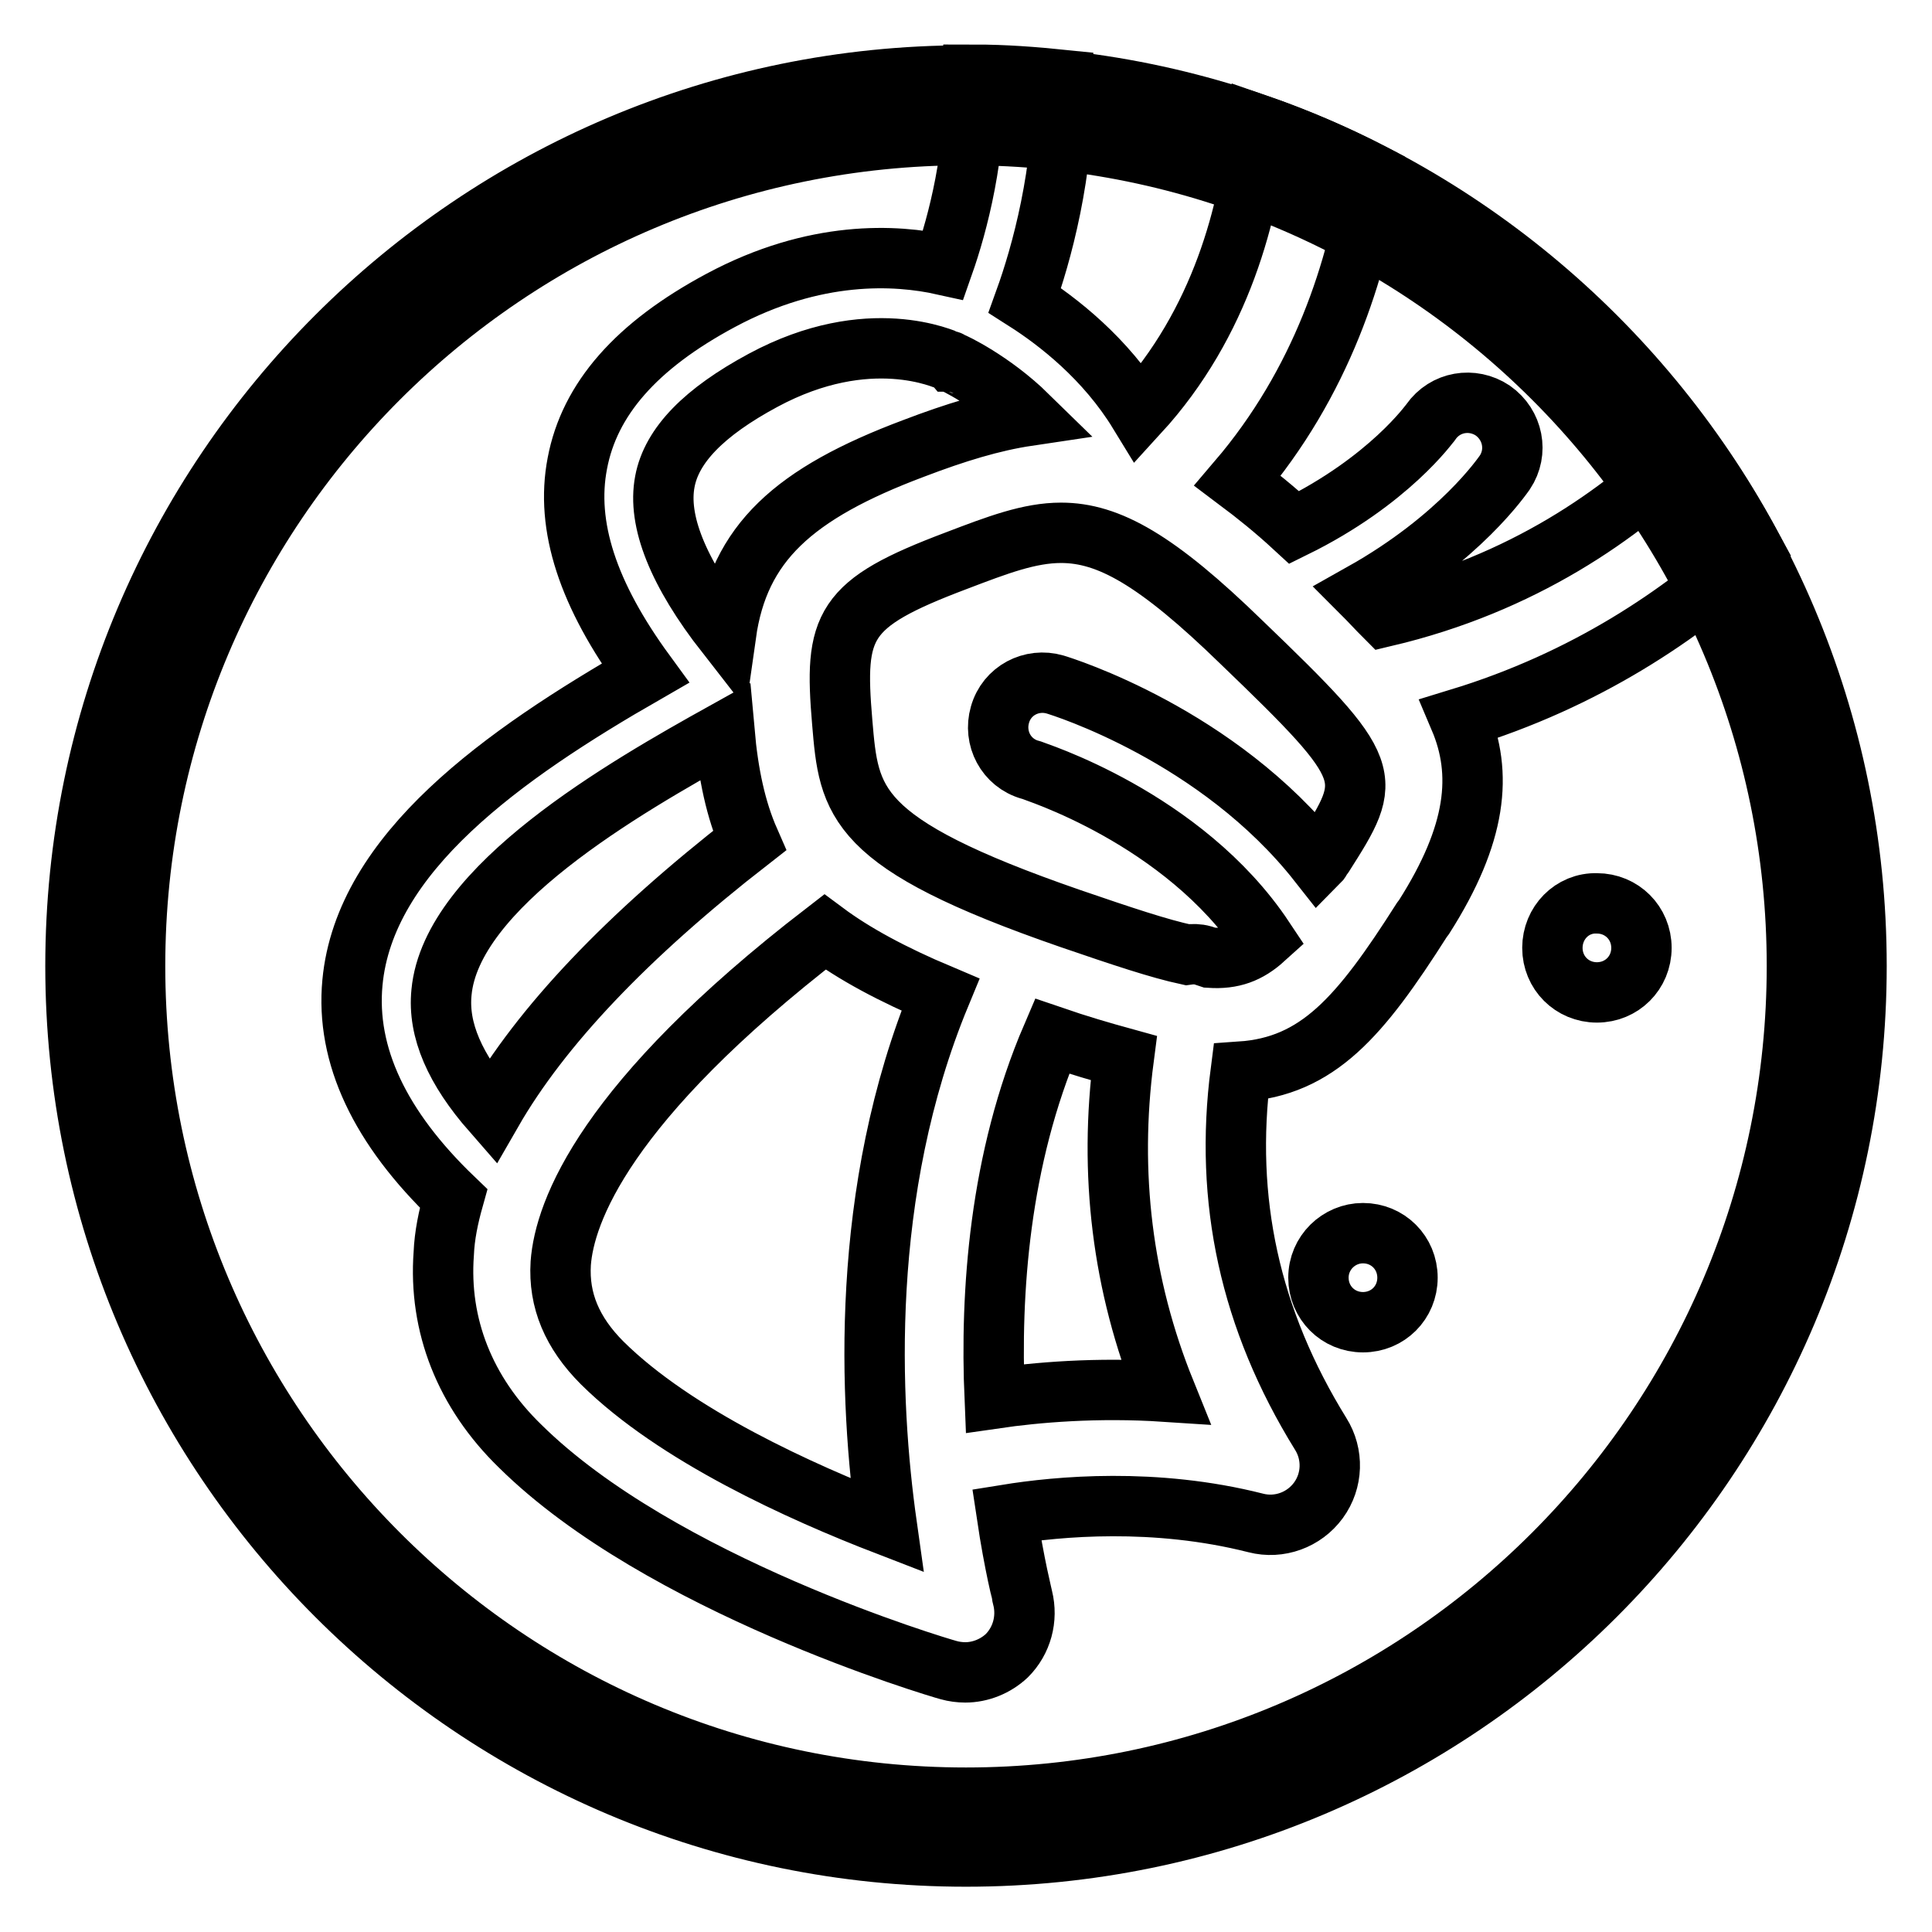 <?xml version="1.0" encoding="utf-8"?>
<!-- Svg Vector Icons : http://www.onlinewebfonts.com/icon -->
<!DOCTYPE svg PUBLIC "-//W3C//DTD SVG 1.1//EN" "http://www.w3.org/Graphics/SVG/1.1/DTD/svg11.dtd">
<svg version="1.1" xmlns="http://www.w3.org/2000/svg" xmlns:xlink="http://www.w3.org/1999/xlink" x="0px" y="0px" viewBox="0 0 256 256" enable-background="new 0 0 256 256" xml:space="preserve">
<g> <path stroke-width="8" fill-opacity="0" stroke="#000000"  d="M128,17.9c60.8,0,110.1,49.3,110.1,110.1c0,60.8-49.3,110.2-110.1,110.2S17.9,188.8,17.9,128 S67.2,17.9,128,17.9 M128,10C62.9,10,10,62.9,10,128c0,65.1,52.9,118,118,118c65.1,0,118-52.9,118-118C246,62.9,193.1,10,128,10z" /> <path stroke-width="8" fill-opacity="0" stroke="#000000"  d="M205.7,125.6c0,3.3,2.6,5.9,5.9,5.9c3.3,0,5.9-2.6,5.9-5.9c0,0,0,0,0,0c0-3.3-2.6-5.9-5.9-5.9 C208.3,119.6,205.7,122.3,205.7,125.6C205.7,125.5,205.7,125.5,205.7,125.6z"/> <path stroke-width="8" fill-opacity="0" stroke="#000000"  d="M223.8,59.3c-9,8.9-22.1,18.1-40.3,22.4c-1-1-2-2.1-3-3.1c13-7.3,18.6-15.6,18.9-16 c1.8-2.7,1.1-6.3-1.6-8.2c-2.7-1.8-6.3-1.2-8.2,1.5c-0.1,0.1-5.5,7.8-18.1,14c-2.6-2.4-5.1-4.4-7.5-6.2c11.1-13,15.9-28,17.8-40.7 c-4.8-2.5-9.9-4.7-15.1-6.5c-1.1,11.5-4.9,26.3-15.8,38.2c-4.4-7.2-10.7-12.1-15.1-14.9c2.2-6.1,5.2-16.9,5.1-29.2 c-3.9-0.4-7.8-0.7-11.8-0.7c0.3,10.4-2.2,19.8-4.1,25.2c-6.3-1.4-17-2-29.5,4.7c-11.2,6-17.4,13.1-19,21.6 c-1.6,8.3,1.4,17.4,9,27.8c-18.8,10.8-37.2,23.8-38.8,41c-0.9,9.6,3.6,19.2,13.4,28.6c-0.7,2.5-1.2,4.9-1.3,7.3 c-0.7,9.5,2.8,18.4,10.1,25.5c18.6,18.4,55.3,29.3,56.8,29.7c0.7,0.2,1.5,0.3,2.2,0.3c2,0,4-0.8,5.5-2.2c2-2,2.8-4.9,2.1-7.7 c0-0.1-1.1-4.3-2.1-11c6.8-1.1,19.6-2.3,33,1.1c3.1,0.8,6.4-0.4,8.3-3c1.9-2.6,2-6.1,0.3-8.8c-9.4-15.2-12.8-31-10.6-48 c10.2-0.7,15.8-7.2,24-20.1l0.3-0.4c7-11,7.8-19,4.7-26.3c16.7-5.1,29.4-13.7,38.9-22.4C229.8,68.2,227,63.6,223.8,59.3z  M88.1,63.8c0.9-4.8,5.2-9.2,13-13.4c14.1-7.6,24.2-2.7,24.6-2.6c0.1,0,0.2,0.1,0.2,0.1c0.1,0,0.1,0.1,0.2,0.1 c0.1,0,5.3,2.4,10.1,7.1c-4.7,0.7-9.6,2.2-15.1,4.3C105.1,65.4,97.9,72,96.2,84C89.8,75.8,87.1,69,88.1,63.8z M65.2,147.3 c-4.9-5.6-7.2-10.8-6.7-15.8c1.3-14,24.2-27.1,37.5-34.5c0.5,5.6,1.5,10.3,3.3,14.4C83.1,124,71.7,136,65.2,147.3z M117.5,202.1 c-11.4-4.4-28-11.9-37.7-21.5c-4-4-5.8-8.3-5.5-13.2c0.5-6.8,5.8-21.4,35-43.9c3.9,2.9,8.9,5.6,15.3,8.3 C113.8,157.9,115.2,185.8,117.5,202.1z M131.8,185.3c-0.6-14,0.6-31.7,7.6-48c3.5,1.2,6.6,2.1,9.5,2.9c-2,15.3-0.2,30.1,5.5,44.2 C145.3,183.8,137.3,184.5,131.8,185.3L131.8,185.3z M175.4,113.3l-0.3,0.4c-0.1,0.2-0.2,0.4-0.4,0.6 c-13.3-16.9-33.9-23.3-34.9-23.6c-3.1-0.9-6.4,0.8-7.3,4c-0.9,3.1,0.8,6.4,4,7.3c0.2,0.1,20.3,6.3,31,22.4 c-2.1,1.9-4.2,2.7-7.2,2.5c-0.3-0.1-0.6-0.2-0.9-0.3c-0.7-0.2-1.4-0.2-2.1-0.1c-3.7-0.8-8.5-2.4-15.5-4.8 c-28.9-10-29.3-15.4-30.2-26c-1.1-12.9,0-15.7,15.1-21.4c5.5-2.1,9.7-3.7,13.9-3.7c6.3,0,12.7,3.6,23.9,14.5 C182.4,102.3,182,102.9,175.4,113.3L175.4,113.3z"/> <path stroke-width="8" fill-opacity="0" stroke="#000000"  d="M174.7,169.3c0,3.3,2.6,5.9,5.9,5.9c3.3,0,5.9-2.6,5.9-5.9c0,0,0,0,0,0c0-3.3-2.6-5.9-5.9-5.9 C177.4,163.4,174.7,166,174.7,169.3C174.7,169.3,174.7,169.3,174.7,169.3z"/></g>
</svg>